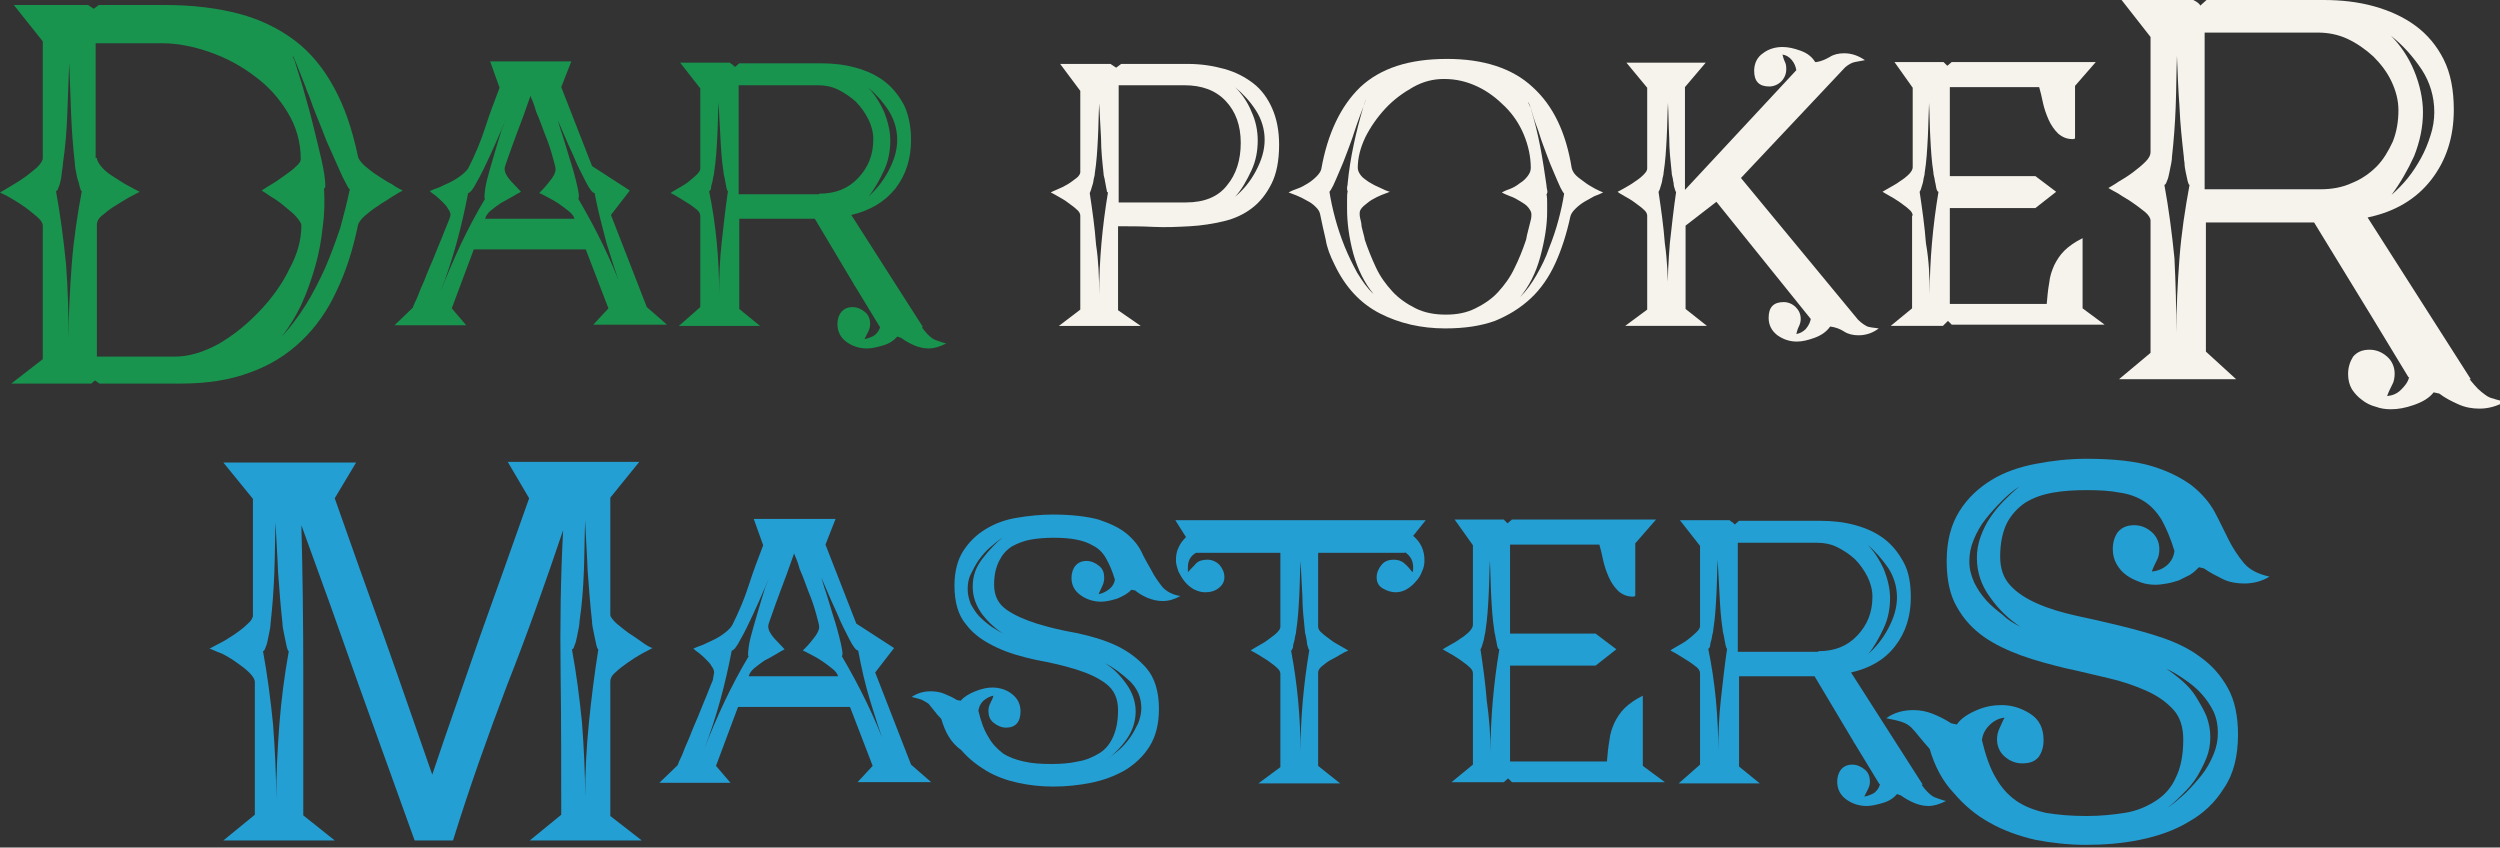 <svg width="587" height="199" viewBox="0 0 587 199" fill="none" xmlns="http://www.w3.org/2000/svg">
  <rect x="0" y="0" width="587" height="199" fill="#333333" stroke="none"/>
  <g id="masters" transform="translate(49.196, 107.721)" fill="#249FD4">
      <path d="M-2.84217094e-14,44.586 C0.591,44.292 1.33,43.85 2.511,43.261 C3.693,42.673 4.727,41.937 5.909,41.201 C6.943,40.465 7.978,39.73 8.864,38.847 C9.75,38.111 10.194,37.375 10.194,36.787 L10.194,9.415 L3.25,0.88 L34.421,0.88 L29.399,9.268 C33.24,20.158 37.081,31.047 40.922,41.643 C44.763,52.385 48.456,63.275 52.297,74.165 C55.99,63.128 59.831,52.385 63.524,41.643 C67.365,30.9 71.206,20.158 75.047,9.268 L70.025,0.733 L100.9,0.733 L94.105,9.121 L94.105,36.639 C94.105,37.081 94.548,37.67 95.434,38.552 C96.321,39.288 97.355,40.171 98.389,40.907 C99.571,41.643 100.605,42.379 101.639,43.114 C102.673,43.85 103.412,44.292 104.003,44.439 C103.412,44.733 102.673,45.174 101.491,45.763 C100.457,46.352 99.275,47.088 98.241,47.823 C97.207,48.559 96.173,49.295 95.287,50.178 C94.4,50.914 94.105,51.649 94.105,52.238 L94.105,83.877 L101.491,89.616 L75.195,89.616 L82.582,83.583 C82.582,72.399 82.582,61.215 82.434,50.178 C82.286,39.141 82.434,27.957 83.025,16.773 C78.889,28.987 74.604,41.201 69.877,53.121 C65.297,65.188 61.013,77.255 57.172,89.616 L48.16,89.616 C43.728,77.255 39.297,65.041 34.864,52.68 C30.58,40.465 26.148,28.104 21.569,15.596 C21.864,27.074 22.012,38.405 22.012,49.736 C22.012,61.068 22.012,72.251 22.012,83.73 L29.399,89.616 L3.25,89.616 L10.637,83.583 L10.637,52.385 C10.637,51.797 10.193,51.061 9.307,50.178 C8.421,49.295 7.386,48.559 6.352,47.823 C5.318,47.088 4.136,46.352 2.955,45.763 C1.33,45.174 0.591,44.733 -2.84217094e-14,44.586 Z M18.614,45.175 C18.466,45.175 18.319,44.88 18.171,44.292 C18.023,43.703 17.875,42.967 17.728,42.231 C17.58,41.496 17.432,40.76 17.285,40.024 C17.137,39.288 17.137,38.847 17.137,38.7 C16.694,34.726 16.398,30.753 16.103,26.78 C15.955,22.807 15.659,18.833 15.512,14.86 C15.364,18.833 15.364,22.807 15.216,26.78 C15.069,30.753 14.773,34.726 14.33,38.7 C14.33,38.847 14.33,39.288 14.182,40.024 C14.034,40.76 13.887,41.496 13.739,42.231 C13.591,42.967 13.444,43.703 13.148,44.292 C13,44.88 12.705,45.175 12.557,45.175 C13.591,50.767 14.33,56.506 14.921,62.392 C15.364,68.278 15.659,74.017 15.659,79.904 C15.659,74.165 15.955,68.278 16.398,62.392 C16.841,56.653 17.58,50.914 18.614,45.175 Z M85.093,44.733 C86.127,50.325 86.866,56.064 87.457,61.95 C87.9,67.837 88.196,73.576 88.196,79.462 C88.196,73.723 88.491,67.837 89.082,61.95 C89.673,56.064 90.412,50.325 91.298,44.733 C91.15,44.733 91.003,44.439 90.855,43.85 C90.707,43.261 90.559,42.526 90.412,41.79 C90.264,41.054 90.116,40.318 89.968,39.582 C89.821,38.847 89.821,38.405 89.821,38.258 C89.377,34.285 89.082,30.312 88.787,26.338 C88.639,22.365 88.343,18.392 88.196,14.419 C88.048,18.392 88.048,22.365 87.9,26.338 C87.752,30.312 87.457,34.285 86.866,38.258 C86.866,38.405 86.866,38.847 86.718,39.582 C86.571,40.318 86.423,41.054 86.275,41.79 C86.127,42.526 85.98,43.261 85.684,43.85 C85.536,44.439 85.389,44.733 85.093,44.733 Z" id="Shape"></path>
      <path d="M118.478,50.178 C118.478,49.737 118.33,49.295 117.887,48.707 C117.591,48.118 117.148,47.677 116.557,47.088 C116.114,46.646 115.523,46.058 114.932,45.616 C114.341,45.175 113.898,44.881 113.602,44.586 C114.193,44.292 114.932,43.998 115.818,43.703 C116.705,43.262 117.739,42.82 118.625,42.379 C119.512,41.937 120.398,41.349 121.137,40.76 C121.875,40.172 122.466,39.583 122.762,38.994 C124.239,36.051 125.569,32.961 126.603,29.723 C127.637,26.486 128.819,23.396 130.001,20.305 L127.785,14.125 L146.99,14.125 L144.626,20.158 L151.865,38.7 L160.729,44.439 L156.297,50.178 L164.718,71.81 L169.445,75.931 L152.16,75.931 L155.706,72.105 L150.388,58.272 L124.091,58.272 L118.921,72.105 L122.319,76.078 L105.625,76.078 L109.909,71.957 C110.057,71.516 110.352,70.78 110.943,69.603 C111.386,68.426 111.977,66.954 112.716,65.335 C113.307,63.717 114.046,62.098 114.784,60.332 C115.523,58.566 116.114,56.947 116.705,55.623 C117.296,54.151 117.739,52.974 118.182,51.944 C118.33,50.914 118.478,50.325 118.478,50.178 Z M132.069,26.044 C131.773,26.78 131.33,28.105 130.444,30.165 C129.557,32.225 128.671,34.285 127.637,36.493 C126.603,38.7 125.716,40.613 124.682,42.379 C123.796,44.145 123.057,45.028 122.614,45.028 C121.137,52.827 119.068,60.626 116.114,68.279 C119.068,60.626 122.466,53.269 126.603,46.352 C126.455,46.352 126.455,46.205 126.455,46.058 C126.455,45.175 126.603,43.703 127.046,41.937 C127.489,40.171 128.08,38.258 128.671,36.198 C129.262,34.138 129.853,32.225 130.444,30.312 C131.182,28.546 131.626,27.074 132.069,26.044 Z M137.24,22.218 C137.092,22.807 136.649,23.837 136.058,25.603 C135.467,27.369 134.728,29.135 133.989,31.195 C133.251,33.108 132.66,34.874 132.069,36.493 C131.478,38.111 131.182,38.994 131.182,39.289 C131.182,40.172 131.626,41.054 132.66,42.232 C133.694,43.262 134.433,44.145 135.024,44.733 C134.433,45.028 133.694,45.469 132.955,45.911 C132.217,46.352 131.183,46.941 130.296,47.382 C129.41,47.971 128.671,48.559 127.932,49.148 C127.194,49.737 126.751,50.473 126.603,51.061 L147.581,51.061 C147.433,50.473 146.99,49.884 146.251,49.295 C145.512,48.707 144.774,48.118 143.887,47.529 C143.001,46.941 142.262,46.499 141.376,46.058 C140.49,45.616 139.751,45.175 139.308,45.028 C139.899,44.439 140.785,43.556 141.671,42.379 C142.558,41.349 143.149,40.319 143.149,39.436 C143.149,38.994 142.853,37.964 142.41,36.345 C141.967,34.727 141.376,32.961 140.637,31.195 C139.899,29.282 139.308,27.516 138.569,25.897 C138.126,24.131 137.535,22.954 137.24,22.218 Z M143.001,26.044 C143.296,26.633 143.74,28.105 144.331,30.165 C145.069,32.225 145.66,34.432 146.399,36.787 C147.137,38.994 147.728,41.202 148.172,43.115 C148.615,45.028 148.763,46.058 148.467,46.352 C150.535,49.884 152.456,53.416 154.229,57.095 C156.001,60.774 157.626,64.452 158.956,68.279 C157.479,64.452 156.297,60.626 155.115,56.8 C153.933,52.974 153.047,49.001 152.308,45.028 C151.865,45.028 151.126,44.145 150.24,42.379 C149.353,40.613 148.319,38.7 147.433,36.493 C146.399,34.285 145.512,32.225 144.626,30.165 C143.74,28.105 143.149,26.78 143.001,26.044 Z" id="Shape"></path>
      <path d="M171.81,61.07 C171.071,60.334 170.48,59.598 170.037,59.01 C169.594,58.421 169.15,57.98 168.855,57.538 C168.412,57.244 167.969,56.95 167.378,56.655 C166.787,56.361 165.9,56.214 164.866,55.919 C166.196,55.037 167.673,54.595 169.298,54.595 C170.332,54.595 171.514,54.742 172.548,55.184 C173.582,55.625 174.616,56.067 175.503,56.655 L176.389,56.802 C177.128,55.919 178.31,55.184 179.787,54.595 C181.264,54.006 182.594,53.712 183.776,53.712 C185.401,53.712 187.026,54.154 188.356,55.184 C189.685,56.214 190.424,57.538 190.424,59.304 C190.424,61.806 189.242,63.13 187.026,63.13 C185.992,63.13 184.958,62.689 184.071,61.953 C183.185,61.217 182.889,60.334 182.889,59.157 C182.889,58.568 183.037,57.98 183.333,57.391 C183.628,56.802 183.924,56.214 184.071,55.625 C183.185,55.772 182.446,56.214 181.708,56.802 C180.969,57.538 180.673,58.274 180.526,59.157 C181.117,61.659 181.855,63.719 182.889,65.338 C183.776,66.956 184.958,68.134 186.287,69.164 C187.617,70.047 189.242,70.635 191.162,71.077 C193.083,71.518 195.151,71.665 197.663,71.665 C199.879,71.665 201.947,71.518 203.867,71.077 C205.788,70.782 207.413,70.047 208.89,69.164 C210.368,68.281 211.402,66.956 212.14,65.338 C212.879,63.719 213.322,61.659 213.322,59.01 C213.322,56.361 212.436,54.301 210.515,52.829 C208.595,51.358 206.231,50.327 203.424,49.445 C200.617,48.562 197.367,47.826 194.117,47.237 C190.719,46.501 187.617,45.618 184.81,44.294 C182.003,42.97 179.492,41.351 177.719,38.996 C175.798,36.789 174.912,33.699 174.912,29.725 C174.912,26.488 175.651,23.692 176.98,21.632 C178.31,19.572 180.083,17.806 182.299,16.481 C184.515,15.157 186.878,14.274 189.685,13.832 C192.344,13.391 195.151,13.097 197.958,13.097 C202.39,13.097 206.083,13.538 208.742,14.274 C211.402,15.157 213.618,16.187 215.243,17.511 C216.868,18.836 218.049,20.307 218.788,21.779 C219.527,23.398 220.413,24.869 221.152,26.194 C221.891,27.665 222.777,28.842 223.663,30.02 C224.55,31.05 226.027,31.933 227.948,32.227 C226.618,32.963 225.288,33.404 223.811,33.404 C222.481,33.404 221.447,33.11 220.265,32.669 C219.231,32.227 218.197,31.638 217.311,30.903 L216.424,30.755 C215.686,31.638 214.504,32.227 213.174,32.816 C211.697,33.257 210.515,33.552 209.333,33.552 C207.708,33.552 206.083,33.11 204.606,32.08 C203.129,31.05 202.39,29.725 202.39,27.96 C202.39,26.929 202.685,25.899 203.276,25.164 C203.867,24.428 204.754,23.986 205.936,23.986 C206.97,23.986 208.004,24.428 208.89,25.164 C209.777,25.899 210.072,26.782 210.072,27.96 C210.072,28.548 209.924,29.284 209.629,29.873 C209.333,30.461 209.038,31.197 208.742,31.786 C209.629,31.638 210.515,31.197 211.254,30.608 C211.993,30.02 212.436,29.284 212.584,28.401 C211.993,26.341 211.254,24.722 210.515,23.398 C209.777,22.073 208.742,21.043 207.561,20.454 C206.379,19.719 205.049,19.277 203.572,18.983 C202.095,18.689 200.322,18.541 198.254,18.541 C196.333,18.541 194.412,18.689 192.787,18.983 C191.162,19.277 189.685,19.866 188.356,20.602 C187.026,21.485 186.14,22.515 185.401,23.986 C184.662,25.458 184.219,27.224 184.219,29.578 C184.219,32.227 185.253,34.14 187.174,35.465 C189.094,36.789 191.458,37.819 194.265,38.702 C197.072,39.585 200.174,40.321 203.572,40.909 C206.97,41.645 210.072,42.528 212.879,43.853 C215.686,45.177 218.05,46.943 219.97,49.15 C221.891,51.358 222.925,54.595 222.925,58.715 C222.925,62.247 222.186,65.19 220.709,67.545 C219.231,69.899 217.311,71.665 214.947,73.137 C212.583,74.461 209.924,75.491 206.97,76.08 C204.015,76.669 201.06,76.963 198.106,76.963 C195.299,76.963 192.492,76.669 189.833,76.08 C187.174,75.491 184.662,74.608 182.446,73.284 C180.23,71.96 178.162,70.341 176.537,68.428 C173.878,66.515 172.696,64.013 171.81,61.07 Z M186.583,41.204 C184.662,40.026 182.889,38.408 181.412,36.495 C179.935,34.434 179.196,32.374 179.196,30.02 C179.196,27.518 179.935,25.458 181.412,23.545 C182.889,21.632 184.514,19.866 186.287,18.394 C185.253,19.13 184.367,19.866 183.333,20.749 C182.298,21.632 181.412,22.662 180.673,23.692 C179.935,24.722 179.344,25.899 178.753,27.077 C178.162,28.254 178.014,29.431 178.014,30.608 C178.014,31.933 178.31,32.963 178.753,34.14 C179.344,35.17 179.935,36.2 180.821,37.083 C181.708,37.966 182.594,38.702 183.628,39.438 C184.514,40.026 185.549,40.615 186.583,41.204 Z M210.22,47.973 C212.14,49.15 213.765,50.769 215.243,52.829 C216.72,54.889 217.459,57.097 217.459,59.304 C217.459,61.659 216.72,63.866 215.39,65.779 C214.061,67.692 212.288,69.458 210.515,70.782 C211.402,70.047 212.436,69.311 213.47,68.428 C214.504,67.545 215.39,66.515 216.129,65.485 C216.868,64.455 217.459,63.277 218.049,62.1 C218.493,60.923 218.788,59.746 218.788,58.568 C218.788,56.067 217.902,54.006 216.129,52.241 C214.208,50.475 212.288,49.003 210.22,47.973 Z" id="Shape"></path>
      <path d="M226.767,14.421 L285.564,14.421 L282.609,18.1 C284.382,19.571 285.268,21.484 285.268,23.839 C285.268,24.722 285.12,25.605 284.677,26.488 C284.382,27.371 283.791,28.254 283.2,28.842 C282.609,29.578 281.87,30.167 281.132,30.608 C280.393,31.05 279.507,31.344 278.473,31.344 C277.586,31.344 276.552,31.05 275.518,30.461 C274.484,29.872 274.041,28.989 274.041,27.812 C274.041,26.782 274.484,25.752 275.222,24.869 C275.961,23.986 276.995,23.692 278.029,23.692 C279.063,23.692 279.95,23.986 280.541,24.575 C281.279,25.163 281.87,25.899 282.461,26.635 C282.609,26.34 282.609,26.046 282.609,25.458 C282.609,23.986 282.018,22.809 280.689,21.926 L280.689,22.073 L260.302,22.073 L260.302,39.438 C260.302,39.879 260.597,40.468 261.188,40.909 C261.779,41.498 262.518,41.939 263.256,42.528 C263.995,43.116 264.881,43.558 265.62,43.999 C266.359,44.441 266.95,44.735 267.393,45.029 C266.95,45.177 266.359,45.471 265.62,45.912 C264.881,46.354 264.143,46.795 263.256,47.237 C262.37,47.678 261.779,48.267 261.188,48.708 C260.597,49.15 260.302,49.739 260.302,50.18 L260.302,72.107 L265.472,76.227 L246.267,76.227 L251.438,72.401 L251.438,50.474 C251.438,50.033 251.142,49.444 250.551,49.003 C249.96,48.414 249.222,47.973 248.483,47.384 C247.744,46.943 246.858,46.354 246.119,45.912 C245.381,45.471 244.79,45.177 244.494,45.029 C244.79,44.735 245.381,44.441 246.119,43.999 C246.858,43.558 247.744,43.116 248.483,42.528 C249.222,41.939 249.96,41.498 250.551,40.909 C251.142,40.32 251.438,39.879 251.438,39.438 L251.438,22.073 L231.642,22.073 C230.312,22.809 229.721,23.986 229.721,25.458 C229.721,25.605 229.721,25.752 229.721,26.046 C229.721,26.341 229.721,26.488 229.721,26.635 C230.312,25.899 231.051,25.31 231.642,24.575 C232.233,23.986 233.119,23.692 234.301,23.692 C235.335,23.692 236.369,24.133 237.108,24.869 C237.846,25.752 238.29,26.635 238.29,27.812 C238.29,28.842 237.846,29.725 236.812,30.461 C235.778,31.197 234.744,31.344 233.71,31.344 C232.824,31.344 231.937,31.05 231.051,30.608 C230.312,30.167 229.573,29.578 228.983,28.842 C228.392,28.106 227.948,27.371 227.505,26.488 C227.21,25.605 226.914,24.722 226.914,23.839 C226.914,22.809 227.062,21.779 227.505,20.896 C227.948,19.866 228.539,19.13 229.278,18.394 L226.767,14.421 Z M256.165,68.869 C256.165,60.775 256.904,52.829 258.233,44.882 C258.086,44.882 258.086,44.735 257.938,44.294 C257.79,43.852 257.642,43.411 257.642,42.822 C257.495,42.234 257.495,41.792 257.347,41.351 C257.199,40.909 257.199,40.615 257.199,40.468 C256.904,37.672 256.608,35.023 256.608,32.227 C256.461,29.431 256.313,26.782 256.165,23.986 C256.017,26.782 256.017,29.431 255.87,32.227 C255.722,35.023 255.574,37.672 255.131,40.468 C255.131,40.615 255.131,40.909 254.983,41.351 C254.835,41.792 254.836,42.381 254.688,42.822 C254.54,43.264 254.392,43.852 254.392,44.294 C254.245,44.735 254.097,45.029 253.949,45.029 C255.426,52.829 256.165,60.775 256.165,68.869 Z" id="Shape"></path>
      <path d="M296.645,50.326 C296.645,49.885 296.349,49.296 295.758,48.855 C295.167,48.266 294.429,47.825 293.69,47.236 C292.951,46.794 292.213,46.206 291.326,45.764 C290.588,45.323 289.997,45.029 289.554,44.734 C289.997,44.44 290.588,44.146 291.326,43.704 C292.065,43.263 292.951,42.821 293.69,42.233 C294.429,41.791 295.167,41.202 295.758,40.614 C296.349,40.025 296.645,39.437 296.645,38.995 L296.645,20.306 L292.361,14.273 L303.884,14.273 L304.77,15.156 L305.804,14.273 L339.635,14.273 L334.759,19.865 L334.759,32.226 L334.316,32.373 C332.839,32.373 331.805,31.932 330.771,31.049 C329.884,30.166 329.146,29.136 328.555,27.811 C327.964,26.487 327.521,25.162 327.225,23.838 C326.93,22.366 326.634,21.189 326.339,20.159 L305.361,20.159 L305.361,41.055 L325.452,41.055 L330.328,44.734 L325.452,48.56 L305.361,48.56 L305.361,71.075 L328.112,71.075 C328.259,69.31 328.407,67.691 328.702,66.072 C328.85,64.6 329.293,63.276 329.884,61.952 C330.475,60.774 331.214,59.597 332.248,58.567 C333.282,57.537 334.759,56.507 336.532,55.624 L336.532,72.106 L341.703,75.932 L305.804,75.932 L304.918,75.049 L303.884,75.932 L291.622,75.932 L296.645,71.811 L296.645,50.326 Z M300.781,68.868 C300.781,60.774 301.52,52.681 302.85,44.734 C302.702,44.734 302.554,44.587 302.406,44.146 C302.259,43.704 302.259,43.263 302.111,42.674 C301.963,42.233 301.963,41.644 301.815,41.202 C301.668,40.761 301.668,40.467 301.668,40.319 C301.224,37.523 301.077,34.875 300.929,32.079 C300.781,29.283 300.781,26.634 300.634,23.838 C300.486,26.634 300.486,29.283 300.338,32.079 C300.19,34.875 300.043,37.523 299.599,40.319 C299.599,40.467 299.599,40.761 299.452,41.202 C299.304,41.644 299.304,42.233 299.156,42.674 C299.008,43.116 298.861,43.704 298.713,44.146 C298.565,44.587 298.418,44.734 298.418,44.734 C299.008,48.707 299.599,52.828 299.895,56.801 C300.486,60.922 300.781,64.895 300.781,68.868 Z" id="Shape"></path>
      <path d="M364.008,76.227 L344.951,76.227 L349.974,71.812 L349.974,50.327 C349.974,49.886 349.678,49.297 349.087,48.856 C348.496,48.414 347.758,47.826 347.019,47.384 C346.28,46.943 345.394,46.354 344.655,45.913 C343.917,45.471 343.326,45.177 343.03,45.03 C343.326,44.735 343.917,44.441 344.655,43.999 C345.394,43.558 346.28,43.116 347.019,42.528 C347.758,41.939 348.496,41.351 349.087,40.762 C349.678,40.173 349.974,39.732 349.974,39.29 L349.974,20.454 L345.246,14.421 L356.917,14.421 C357.065,14.568 357.212,14.715 357.508,14.862 C357.656,15.009 357.951,15.157 358.099,15.451 L359.133,14.568 L378.19,14.568 C381.145,14.568 383.804,14.862 386.463,15.598 C389.122,16.334 391.338,17.364 393.259,18.835 C395.179,20.307 396.657,22.22 397.839,24.427 C399.02,26.635 399.464,29.431 399.464,32.521 C399.464,36.936 398.282,40.762 395.77,43.999 C393.259,47.237 389.861,49.15 385.429,50.18 L402.27,76.521 L401.975,76.521 C402.418,77.11 402.861,77.699 403.305,78.14 C403.748,78.581 404.043,78.876 404.486,79.17 C404.93,79.464 405.373,79.612 405.816,79.759 C406.259,79.906 406.998,80.2 407.737,80.347 C406.259,81.083 404.93,81.525 403.6,81.525 C402.418,81.525 401.236,81.23 400.202,80.789 C399.168,80.347 398.134,79.759 397.1,79.023 L396.214,78.729 C395.475,79.612 394.441,80.347 392.963,80.789 C391.486,81.23 390.157,81.525 389.122,81.525 C387.497,81.525 385.872,81.083 384.395,80.053 C382.918,79.023 382.179,77.551 382.179,75.785 C382.179,74.755 382.474,73.725 383.065,72.989 C383.656,72.254 384.543,71.812 385.725,71.812 C386.759,71.812 387.793,72.254 388.679,72.989 C389.566,73.725 389.861,74.755 389.861,75.785 C389.861,76.374 389.713,76.963 389.418,77.551 C389.122,78.14 388.827,78.729 388.531,79.317 C389.418,79.17 390.157,78.876 390.895,78.434 C391.634,77.846 392.077,77.11 392.225,76.374 L392.077,76.374 L386.168,66.662 L386.02,66.515 L386.02,66.662 L386.168,66.662 L376.861,51.063 L359.133,51.063 L359.133,72.254 L364.008,76.227 Z M354.258,68.722 C354.258,64.749 354.406,60.628 354.849,56.655 C355.292,52.682 355.735,48.561 356.326,44.588 C356.178,44.588 356.178,44.441 356.031,43.999 C355.883,43.558 355.883,43.116 355.735,42.528 C355.587,41.939 355.587,41.498 355.44,41.056 C355.292,40.615 355.292,40.32 355.292,40.173 C354.849,37.377 354.701,34.729 354.553,31.933 C354.406,29.137 354.258,26.488 354.11,23.692 C353.962,26.488 353.962,29.137 353.815,31.933 C353.667,34.729 353.519,37.377 353.076,40.173 C353.076,40.32 353.076,40.615 352.928,41.056 C352.781,41.498 352.781,42.086 352.633,42.528 C352.485,42.969 352.337,43.558 352.337,43.999 C352.19,44.441 352.042,44.588 351.894,44.588 C353.519,52.387 354.258,60.481 354.258,68.722 Z M377.747,45.177 C381.588,45.177 384.543,43.999 386.906,41.498 C389.27,38.996 390.452,36.053 390.452,32.374 C390.452,30.755 390.009,29.136 389.27,27.665 C388.531,26.193 387.497,24.722 386.316,23.545 C384.986,22.367 383.656,21.484 382.179,20.748 C380.702,20.013 379.077,19.718 377.452,19.718 L358.838,19.718 L358.838,45.324 L377.747,45.324 L377.747,45.177 Z M389.27,20.16 C390.895,21.779 392.077,23.692 393.111,25.899 C393.998,28.106 394.588,30.461 394.588,32.668 C394.588,35.17 394.145,37.524 393.111,39.732 C392.077,41.939 390.895,44.147 389.418,45.913 C391.191,44.294 392.816,42.381 394.145,39.879 C395.475,37.377 396.214,35.023 396.214,32.521 C396.214,30.019 395.475,27.665 394.145,25.605 C392.668,23.544 391.191,21.779 389.27,20.16 Z" id="Shape"></path>
      <path d="M403.898,68.134 C402.863,66.956 401.977,65.926 401.386,65.191 C400.795,64.455 400.204,63.719 399.613,63.13 C399.022,62.542 398.284,62.1 397.397,61.806 C396.511,61.512 395.329,61.217 393.704,60.923 C395.477,59.599 397.693,59.01 400.057,59.01 C401.682,59.01 403.159,59.304 404.636,59.893 C406.114,60.482 407.591,61.217 408.92,62.1 L410.25,62.395 C411.284,60.923 412.909,59.893 414.977,59.01 C417.046,58.127 418.966,57.833 420.739,57.833 C423.25,57.833 425.466,58.568 427.535,59.893 C429.603,61.217 430.637,63.277 430.637,66.073 C430.637,67.692 430.194,69.017 429.455,70.047 C428.569,71.077 427.387,71.518 425.614,71.518 C423.989,71.518 422.659,70.93 421.478,69.9 C420.296,68.869 419.705,67.398 419.705,65.926 C419.705,65.043 419.853,64.16 420.296,63.278 C420.739,62.395 421.034,61.512 421.478,60.776 C420.148,60.923 418.966,61.512 417.932,62.542 C416.898,63.572 416.307,64.749 416.159,66.073 C417.046,69.752 418.08,72.696 419.409,74.903 C420.739,77.257 422.364,79.023 424.284,80.348 C426.205,81.672 428.569,82.555 431.228,83.144 C433.887,83.585 436.989,83.88 440.683,83.88 C443.933,83.88 446.887,83.585 449.694,83.144 C452.501,82.702 454.865,81.672 456.933,80.348 C459.001,79.023 460.626,77.257 461.661,74.903 C462.842,72.548 463.433,69.605 463.433,65.926 C463.433,62.983 462.695,60.629 461.07,58.863 C459.445,57.097 457.376,55.625 454.717,54.448 C452.058,53.271 449.103,52.241 445.853,51.505 C442.603,50.769 439.205,49.886 435.66,49.15 C432.114,48.267 428.716,47.384 425.466,46.207 C422.216,45.03 419.114,43.558 416.602,41.792 C413.943,39.879 411.875,37.672 410.25,34.729 C408.625,31.933 407.886,28.401 407.886,23.986 C407.886,19.277 408.92,15.451 410.841,12.361 C412.761,9.271 415.273,6.916 418.375,5.003 C421.478,3.09 425.023,1.913 428.864,1.177 C432.705,0.441 436.694,0 440.683,0 C447.183,0 452.353,0.588 456.194,1.766 C460.035,2.943 463.138,4.562 465.501,6.327 C467.865,8.241 469.638,10.301 470.82,12.508 C472.002,14.715 473.036,16.923 474.07,18.983 C475.104,21.043 476.286,22.809 477.615,24.428 C478.945,26.047 481.013,27.077 483.673,27.665 C482.047,28.695 479.979,29.284 477.763,29.284 C475.99,29.284 474.218,28.99 472.74,28.254 C471.263,27.518 469.786,26.782 468.308,25.752 L467.127,25.458 C466.536,26.047 465.945,26.635 465.058,27.224 C464.172,27.665 463.286,28.107 462.399,28.548 C461.513,28.843 460.479,29.137 459.592,29.284 C458.706,29.431 457.819,29.578 456.933,29.578 C455.751,29.578 454.569,29.431 453.388,28.99 C452.206,28.548 451.172,28.107 450.137,27.371 C449.103,26.635 448.365,25.752 447.774,24.722 C447.183,23.692 446.887,22.515 446.887,21.19 C446.887,19.572 447.331,18.247 448.069,17.217 C448.956,16.187 450.137,15.598 451.91,15.598 C453.535,15.598 454.865,16.187 456.047,17.217 C457.229,18.247 457.82,19.719 457.82,21.19 C457.82,22.073 457.672,23.103 457.229,23.839 C456.785,24.722 456.342,25.605 456.047,26.488 C457.376,26.341 458.558,25.899 459.592,25.017 C460.626,24.134 461.217,22.956 461.365,21.632 C460.479,18.689 459.445,16.334 458.41,14.421 C457.229,12.508 455.899,11.037 454.274,10.006 C452.649,8.976 450.728,8.24 448.512,7.946 C446.296,7.505 443.785,7.358 440.83,7.358 C438.024,7.358 435.364,7.505 432.853,7.946 C430.341,8.388 428.273,9.123 426.353,10.301 C424.58,11.478 423.103,13.097 422.069,15.01 C421.034,17.07 420.443,19.719 420.443,22.956 C420.443,25.752 421.182,27.96 422.807,29.726 C424.432,31.491 426.5,32.816 429.16,33.993 C431.819,35.17 434.773,36.053 438.023,36.789 C441.421,37.525 444.819,38.261 448.365,39.144 C451.91,40.027 455.308,40.91 458.706,42.087 C462.104,43.264 465.058,44.736 467.57,46.649 C470.229,48.562 472.297,50.916 473.922,53.859 C475.547,56.803 476.286,60.482 476.286,64.749 C476.286,69.752 475.252,74.02 473.036,77.257 C470.968,80.642 468.161,83.291 464.763,85.204 C461.365,87.264 457.524,88.589 453.24,89.472 C448.956,90.354 444.671,90.649 440.535,90.649 C436.546,90.649 432.557,90.207 428.716,89.472 C424.875,88.589 421.182,87.264 418.08,85.498 C414.83,83.732 412.023,81.378 409.511,78.435 C407,75.786 405.079,72.254 403.898,68.134 Z M425.171,39.438 C422.512,37.672 420.148,35.465 418.08,32.522 C416.012,29.726 414.977,26.635 414.977,23.251 C414.977,21.485 415.273,19.866 415.864,18.247 C416.455,16.628 417.193,15.157 418.08,13.832 C418.966,12.508 420.148,11.037 421.33,9.859 C422.512,8.682 423.694,7.505 425.023,6.475 C423.546,7.358 422.216,8.535 420.887,9.859 C419.557,11.184 418.227,12.655 417.046,14.127 C415.864,15.598 414.977,17.217 414.239,18.983 C413.5,20.749 413.205,22.368 413.205,24.134 C413.205,25.899 413.648,27.518 414.386,29.137 C415.125,30.608 416.012,31.933 417.193,33.257 C418.375,34.582 419.705,35.612 421.034,36.642 C422.216,37.819 423.694,38.702 425.171,39.438 Z M459.445,49.298 C460.774,50.18 462.104,51.211 463.286,52.241 C464.615,53.418 465.649,54.595 466.536,56.067 C467.422,57.538 468.308,59.01 468.899,60.481 C469.49,62.1 469.786,63.719 469.786,65.338 C469.786,67.104 469.49,68.722 468.899,70.194 C468.308,71.666 467.57,73.137 466.683,74.609 C465.797,76.08 464.615,77.405 463.433,78.582 C462.251,79.759 461.07,80.936 459.74,81.967 C461.07,81.084 462.399,79.906 463.876,78.582 C465.206,77.257 466.536,75.786 467.717,74.314 C468.899,72.843 469.786,71.224 470.524,69.458 C471.263,67.692 471.559,66.074 471.559,64.308 C471.559,62.542 471.263,60.923 470.524,59.304 C469.786,57.833 468.899,56.508 467.717,55.184 C466.536,53.859 465.206,52.829 463.729,51.799 C462.251,50.769 460.774,49.886 459.445,49.298 Z" id="Shape"></path>
  </g>
  <g id="poker" transform="translate(246.71, 0)" fill="#F6F3ED">
      <path d="M21.125,76.522 L1.92,76.522 L6.943,72.696 L6.943,50.622 C6.943,50.181 6.648,49.592 6.057,49.151 C5.466,48.562 4.727,48.121 3.988,47.532 C3.25,46.943 2.363,46.502 1.625,46.06 C0.886,45.619 0.295,45.325 2.84217094e-14,45.178 C0.295,45.03 0.886,44.736 1.625,44.442 C2.363,44.147 3.25,43.706 3.988,43.264 C4.727,42.823 5.466,42.234 6.057,41.793 C6.648,41.351 6.943,40.763 6.943,40.468 L6.943,21.338 L2.216,15.01 L14.034,15.01 L15.364,15.893 L16.546,15.01 L32.205,15.01 C35.307,15.01 38.114,15.452 40.773,16.187 C43.433,16.923 45.649,18.1 47.569,19.572 C49.49,21.044 50.967,23.104 52.001,25.458 C53.035,27.813 53.626,30.609 53.626,33.993 C53.626,37.672 53.035,40.763 51.853,43.117 C50.671,45.472 49.194,47.385 47.274,48.856 C45.353,50.328 43.137,51.358 40.626,51.947 C38.114,52.535 35.455,52.977 32.648,53.124 C29.841,53.271 27.034,53.418 24.08,53.271 C21.273,53.124 18.466,53.124 15.807,53.124 L15.807,72.843 L21.125,76.522 Z M11.375,69.164 C11.375,61.071 12.114,53.124 13.443,45.178 C13.295,45.178 13.148,45.03 13.148,44.589 C13,44.147 13,43.706 12.852,43.117 C12.705,42.529 12.705,42.087 12.557,41.646 C12.409,41.204 12.409,40.91 12.409,40.763 C12.114,37.967 11.818,35.318 11.818,32.522 C11.67,29.726 11.523,27.077 11.375,24.281 C11.227,27.077 11.227,29.726 11.079,32.522 C10.932,35.318 10.784,37.967 10.341,40.763 C10.341,40.91 10.341,41.204 10.193,41.646 C10.045,42.087 10.045,42.676 9.898,43.117 C9.75,43.559 9.602,44.147 9.454,44.589 C9.307,45.03 9.159,45.325 9.159,45.325 C9.75,49.298 10.341,53.271 10.636,57.392 C11.227,61.218 11.375,65.191 11.375,69.164 Z M44.615,33.552 C44.615,29.432 43.433,26.194 41.069,23.692 C38.705,21.191 35.455,20.014 31.319,20.014 L15.955,20.014 L15.955,47.532 L31.762,47.532 C36.046,47.532 39.296,46.208 41.364,43.559 C43.58,40.91 44.615,37.525 44.615,33.552 Z M43.285,20.455 C44.91,22.074 46.24,23.987 47.126,26.194 C48.16,28.401 48.603,30.756 48.603,32.963 C48.603,35.465 48.16,37.82 47.126,40.027 C46.092,42.234 44.91,44.442 43.285,46.208 C45.205,44.589 46.83,42.676 48.16,40.174 C49.49,37.672 50.228,35.318 50.228,32.816 C50.228,30.314 49.49,27.96 48.16,25.9 C46.83,23.84 45.205,22.074 43.285,20.455 Z" id="Shape"></path>
      <path d="M93.071,13.833 C101.639,13.833 108.435,16.041 113.162,20.455 C118.037,24.87 120.992,31.198 122.322,39.439 C122.469,40.027 122.765,40.616 123.356,41.205 C123.947,41.793 124.685,42.235 125.424,42.823 C126.163,43.412 127.049,43.853 127.788,44.295 C128.674,44.736 129.265,45.031 129.708,45.178 C129.117,45.472 128.526,45.766 127.64,46.061 C126.901,46.502 126.015,46.944 125.276,47.385 C124.538,47.827 123.799,48.415 123.208,49.004 C122.617,49.593 122.174,50.181 122.026,50.77 C121.14,54.89 119.958,58.569 118.481,61.807 C117.003,65.044 115.083,67.84 112.719,70.047 C110.355,72.255 107.548,74.021 104.298,75.345 C101.048,76.522 97.207,77.111 92.628,77.111 C87.014,77.111 81.843,75.934 77.263,73.579 C72.684,71.225 69.138,67.399 66.627,62.101 C65.593,60.041 64.854,58.128 64.559,56.215 C64.115,54.302 63.672,52.389 63.229,50.181 C63.081,49.593 62.786,49.151 62.195,48.562 C61.604,47.974 61.013,47.532 60.127,47.091 C59.388,46.649 58.502,46.208 57.763,45.914 C57.024,45.619 56.286,45.325 55.842,45.178 C56.433,44.883 57.024,44.589 57.911,44.295 C58.797,44.001 59.536,43.559 60.274,43.118 C61.013,42.676 61.752,42.087 62.343,41.499 C62.934,40.91 63.377,40.322 63.524,39.733 C65.002,31.345 68.104,24.87 72.684,20.455 C77.411,16.041 84.059,13.833 93.071,13.833 Z M73.422,25.017 C73.275,25.459 72.979,26.194 72.536,27.372 C72.093,28.549 71.65,29.873 71.207,31.198 C70.763,32.669 70.172,34.141 69.581,35.76 C68.99,37.378 68.4,38.85 67.809,40.174 C67.218,41.499 66.775,42.676 66.331,43.559 C65.888,44.442 65.593,44.883 65.445,45.031 C65.74,46.944 66.184,49.004 66.775,51.211 C67.366,53.419 68.104,55.626 68.991,57.833 C69.877,60.041 70.911,62.101 71.945,64.014 C73.127,65.927 74.309,67.693 75.786,69.017 C73.718,66.516 72.093,63.278 71.059,59.599 C70.025,55.773 69.581,52.241 69.581,49.004 C69.581,48.415 69.581,47.679 69.581,46.944 C69.581,46.208 69.581,45.472 69.729,44.883 C69.581,44.736 69.581,44.442 69.581,44.001 C69.729,43.412 69.729,43.118 69.729,42.97 C70.32,36.937 71.65,31.051 73.422,25.017 Z M79.627,45.031 C79.184,45.178 78.593,45.472 77.707,45.766 C76.968,46.061 76.082,46.502 75.343,46.944 C74.604,47.385 74.013,47.974 73.422,48.415 C72.832,49.004 72.536,49.445 72.536,50.034 C72.536,50.328 72.536,50.77 72.684,51.358 C72.832,51.947 72.979,52.536 72.979,53.124 C73.127,53.713 73.275,54.302 73.422,54.89 C73.57,55.479 73.718,55.92 73.718,56.215 C74.457,58.422 75.343,60.629 76.377,62.837 C77.411,65.044 78.741,66.81 80.218,68.429 C81.695,70.047 83.616,71.372 85.684,72.402 C87.752,73.432 90.116,73.874 92.775,73.874 C95.434,73.874 97.65,73.432 99.719,72.402 C101.787,71.372 103.56,70.195 105.037,68.576 C106.514,66.957 107.844,65.191 108.878,62.984 C109.912,60.924 110.799,58.716 111.537,56.509 C111.685,56.215 111.685,55.773 111.833,55.184 C111.98,54.596 112.128,54.007 112.276,53.419 C112.424,52.83 112.571,52.241 112.719,51.653 C112.867,51.064 112.867,50.623 112.867,50.328 C112.867,49.74 112.571,49.298 112.128,48.709 C111.685,48.121 110.946,47.679 110.208,47.238 C109.469,46.797 108.73,46.355 107.844,46.061 C107.105,45.766 106.367,45.472 105.923,45.178 C106.514,44.883 107.105,44.589 107.992,44.295 C108.73,44.001 109.469,43.559 110.208,42.97 C110.946,42.529 111.537,41.94 111.98,41.352 C112.424,40.763 112.719,40.174 112.719,39.439 C112.719,36.79 112.128,34.141 111.094,31.639 C110.06,29.138 108.583,26.93 106.662,25.017 C104.742,23.104 102.673,21.485 100.162,20.308 C97.65,19.131 95.139,18.542 92.332,18.542 C89.821,18.542 87.457,19.131 85.093,20.455 C82.73,21.78 80.514,23.398 78.593,25.459 C76.673,27.519 75.048,29.873 73.866,32.228 C72.684,34.73 72.093,37.084 72.093,39.439 C72.093,40.027 72.388,40.616 72.832,41.205 C73.275,41.793 74.013,42.235 74.604,42.676 C75.343,43.118 76.082,43.559 76.82,43.853 C78.298,44.589 79.036,44.883 79.627,45.031 Z M73.422,25.017 L73.866,23.84 L74.013,23.546 L73.866,23.693 L73.866,23.84 L73.718,24.134 L73.422,25.017 Z M112.719,25.459 C113.605,28.402 114.344,31.345 114.935,34.435 C115.526,37.526 115.969,40.469 116.412,43.559 C116.412,43.706 116.412,44.001 116.56,44.589 C116.708,45.031 116.56,45.472 116.412,45.619 C116.56,46.355 116.56,46.944 116.56,47.679 C116.56,48.415 116.56,49.004 116.56,49.74 C116.56,52.977 115.969,56.509 114.935,60.335 C113.901,64.161 112.276,67.251 110.208,69.753 C111.685,68.282 112.867,66.663 114.049,64.603 C115.23,62.542 116.265,60.482 117.003,58.275 C117.89,56.067 118.628,53.86 119.219,51.653 C119.81,49.445 120.253,47.385 120.549,45.472 C120.401,45.325 120.106,44.883 119.662,44.001 C119.219,43.118 118.776,41.94 118.185,40.616 C117.594,39.291 117.003,37.82 116.412,36.201 C115.821,34.582 115.23,33.111 114.787,31.639 C114.344,30.168 113.753,28.843 113.458,27.813 C113.014,26.489 112.867,25.753 112.719,25.459 Z M112.719,25.459 L112.424,24.576 L112.276,24.281 L112.128,23.987 L112.128,24.134 L112.276,24.428 L112.719,25.459 Z" id="Shape"></path>
      <path d="M178.463,74.903 L156.303,47.384 L149.064,52.976 L149.064,72.548 L154.087,76.521 L134.882,76.521 L140.052,72.695 L140.052,50.622 C140.052,50.18 139.757,49.592 139.166,49.15 C138.575,48.562 137.836,48.12 137.098,47.531 C136.359,46.943 135.473,46.501 134.734,46.06 C133.995,45.618 133.404,45.324 133.109,45.03 C133.404,44.883 133.995,44.588 134.734,44.147 C135.473,43.705 136.359,43.264 137.098,42.675 C137.836,42.234 138.575,41.645 139.166,41.056 C139.757,40.468 140.052,40.026 140.052,39.585 L140.052,20.602 L135.177,14.715 L153.791,14.715 L148.916,20.454 L148.916,44.588 L175.065,16.481 C174.917,15.598 174.622,14.862 174.031,14.127 C173.44,13.391 172.701,12.949 171.815,12.802 C171.962,13.391 172.11,13.979 172.406,14.568 C172.701,15.157 172.701,15.745 172.701,16.334 C172.701,17.364 172.258,18.394 171.519,19.13 C170.781,19.866 169.746,20.307 168.712,20.307 C166.349,20.307 165.167,19.13 165.167,16.628 C165.167,14.862 165.905,13.391 167.235,12.508 C168.565,11.478 170.19,11.036 171.815,11.036 C173.144,11.036 174.474,11.331 176.099,11.919 C177.724,12.508 178.758,13.391 179.497,14.568 L179.792,14.568 C180.826,14.421 181.86,13.979 182.895,13.391 C183.781,12.802 184.963,12.508 186.292,12.508 C188.065,12.508 189.69,13.096 191.167,14.127 C190.281,14.274 189.542,14.421 188.804,14.568 C188.065,14.715 187.326,15.157 186.588,15.745 L162.064,41.792 L189.542,75.05 C190.429,75.933 191.167,76.374 191.758,76.668 C192.202,76.816 193.088,76.963 194.418,77.11 C193.088,78.14 191.463,78.729 189.69,78.729 C188.361,78.729 187.179,78.434 186.292,77.846 C185.406,77.257 184.224,76.816 183.042,76.668 L182.895,76.816 C182.156,77.846 180.974,78.729 179.349,79.317 C177.724,79.906 176.394,80.2 175.212,80.2 C173.587,80.2 172.11,79.759 170.633,78.729 C169.303,77.699 168.565,76.374 168.565,74.608 C168.565,72.107 169.746,70.929 172.11,70.929 C173.144,70.929 174.178,71.371 174.917,72.107 C175.656,72.842 176.099,73.725 176.099,74.903 C176.099,75.491 175.951,76.08 175.656,76.668 C175.36,77.257 175.213,77.846 175.065,78.434 C175.951,78.287 176.69,77.846 177.281,77.257 C178.019,76.374 178.315,75.638 178.463,74.903 Z M144.928,69.163 C144.78,65.19 145.075,61.07 145.371,57.097 C145.814,53.123 146.257,49.003 146.848,45.03 C146.7,45.03 146.7,44.883 146.553,44.441 C146.405,44 146.257,43.558 146.257,42.969 C146.109,42.528 146.109,41.939 145.962,41.498 C145.814,41.056 145.814,40.762 145.814,40.615 C145.519,37.819 145.223,35.17 145.223,32.374 C145.075,29.578 145.075,26.929 144.928,24.133 C144.78,26.929 144.78,29.578 144.632,32.374 C144.484,35.17 144.337,37.819 143.893,40.615 C143.893,40.762 143.893,41.056 143.746,41.498 C143.598,41.939 143.598,42.528 143.45,42.969 C143.302,43.411 143.155,44 143.007,44.441 C142.859,44.883 142.712,45.03 142.712,45.03 C143.302,49.003 143.893,53.123 144.189,57.097 C144.78,61.217 144.928,65.19 144.928,69.163 Z" id="Shape"></path>
      <path d="M202.393,50.621 C202.393,50.179 202.098,49.591 201.507,49.149 C200.916,48.561 200.177,48.119 199.439,47.531 C198.7,47.089 197.961,46.5 197.075,46.059 C196.336,45.617 195.746,45.323 195.302,45.029 C195.746,44.734 196.336,44.44 197.075,43.999 C197.814,43.557 198.7,43.116 199.439,42.527 C200.177,42.086 200.916,41.497 201.507,40.908 C202.098,40.32 202.393,39.731 202.393,39.29 L202.393,20.601 L198.109,14.567 L209.632,14.567 L210.519,15.45 L211.553,14.567 L245.383,14.567 L240.508,20.159 L240.508,32.52 L240.065,32.668 C238.588,32.668 237.553,32.226 236.519,31.343 C235.633,30.46 234.894,29.43 234.303,28.106 C233.712,26.781 233.269,25.457 232.974,24.132 C232.678,22.661 232.383,21.484 232.087,20.453 L211.11,20.453 L211.11,41.35 L231.201,41.35 L236.076,45.029 L231.201,48.855 L211.11,48.855 L211.11,71.37 L233.86,71.37 C234.008,69.604 234.156,67.985 234.451,66.367 C234.599,64.895 235.042,63.571 235.633,62.246 C236.224,61.069 236.963,59.892 237.997,58.862 C239.031,57.831 240.508,56.801 242.281,55.919 L242.281,72.4 L247.452,76.226 L211.553,76.226 L210.666,75.343 L209.485,76.52 L197.223,76.52 L202.246,72.4 L202.246,50.621 L202.393,50.621 Z M206.382,69.163 C206.382,61.069 207.121,52.975 208.45,45.029 C208.303,45.029 208.155,44.882 208.007,44.44 C207.86,43.999 207.859,43.557 207.712,42.969 C207.564,42.527 207.564,41.938 207.416,41.497 C207.269,41.056 207.269,40.761 207.269,40.614 C206.825,37.818 206.678,35.169 206.53,32.373 C206.382,29.577 206.382,26.928 206.234,24.132 C206.087,26.928 206.087,29.577 205.939,32.373 C205.791,35.169 205.644,37.818 205.2,40.614 C205.2,40.761 205.2,41.056 205.053,41.497 C204.905,41.938 204.905,42.527 204.757,42.969 C204.609,43.41 204.462,43.999 204.314,44.44 C204.166,44.882 204.018,45.029 204.018,45.029 C204.609,49.002 205.2,53.123 205.496,57.096 C206.234,61.216 206.382,65.189 206.382,69.163 Z" id="Shape"></path>
      <path d="M278.327,89.03 L250.849,89.03 L258.236,82.85 L258.236,51.8 C258.236,51.211 257.792,50.475 256.906,49.739 C256.02,49.004 254.985,48.268 253.951,47.532 C252.917,46.796 251.735,46.208 250.701,45.472 C249.667,44.883 248.781,44.442 248.338,44.147 C248.781,43.853 249.667,43.411 250.701,42.676 C251.735,42.087 252.917,41.351 254.099,40.468 C255.281,39.585 256.167,38.85 257.054,37.967 C257.94,37.084 258.236,36.348 258.236,35.759 L258.236,8.682 L251.44,0 L268.281,0 C269.168,0.441 269.759,0.883 269.906,1.324 L271.384,0 L298.862,0 C302.998,0 306.987,0.441 310.68,1.472 C314.373,2.502 317.624,3.973 320.43,6.033 C323.237,8.094 325.453,10.742 327.078,13.98 C328.703,17.217 329.442,21.191 329.442,25.753 C329.442,32.227 327.669,37.672 324.124,42.234 C320.578,46.796 315.555,49.739 309.203,51.064 L333.431,89.03 L333.135,89.03 C333.874,89.913 334.465,90.649 335.056,91.238 C335.647,91.826 336.238,92.268 336.829,92.709 C337.42,93.151 338.01,93.445 338.749,93.592 C339.488,93.886 340.374,94.034 341.408,94.328 C339.636,95.358 337.567,95.947 335.499,95.947 C333.726,95.947 332.101,95.653 330.476,94.917 C328.851,94.181 327.374,93.445 326.044,92.415 L324.715,92.121 C323.681,93.445 322.203,94.328 320.135,95.064 C318.067,95.8 316.294,96.094 314.669,96.094 C313.487,96.094 312.305,95.947 311.123,95.505 C309.942,95.211 308.76,94.622 307.873,93.887 C306.839,93.151 306.101,92.268 305.51,91.385 C304.919,90.355 304.623,89.178 304.623,87.853 C304.623,86.234 305.066,84.91 305.805,83.733 C306.691,82.703 307.873,82.114 309.646,82.114 C311.271,82.114 312.601,82.703 313.783,83.733 C314.964,84.763 315.555,86.234 315.555,87.706 C315.555,88.589 315.408,89.619 314.964,90.355 C314.521,91.238 314.078,92.121 313.783,93.004 C315.112,92.856 316.146,92.415 317.033,91.532 C317.919,90.649 318.658,89.766 318.953,88.589 L318.805,88.589 L310.237,74.462 L309.942,74.462 L310.237,74.462 L296.646,52.241 L271.236,52.241 L271.236,82.555 L278.327,89.03 Z M264.293,78.141 C264.293,72.401 264.588,66.515 265.031,60.629 C265.474,54.743 266.361,49.004 267.395,43.411 C267.247,43.411 267.099,43.117 266.952,42.529 C266.804,41.94 266.656,41.204 266.508,40.468 C266.361,39.733 266.213,38.997 266.213,38.261 C266.065,37.525 266.065,37.084 266.065,36.937 C265.622,32.963 265.179,28.99 265.031,25.017 C264.736,21.044 264.588,17.07 264.44,13.097 C264.293,17.07 264.293,21.044 264.145,25.017 C263.997,28.99 263.702,32.963 263.258,36.937 C263.258,37.084 263.258,37.525 263.111,38.261 C262.963,38.997 262.815,39.733 262.667,40.468 C262.52,41.204 262.372,41.94 262.077,42.529 C261.929,43.117 261.633,43.411 261.486,43.411 C262.52,49.004 263.258,54.743 263.849,60.629 C264.145,66.515 264.293,72.254 264.293,78.141 Z M298.123,44.442 C300.782,44.442 303.294,44 305.51,42.97 C307.726,42.087 309.646,40.763 311.271,39.144 C312.896,37.525 314.078,35.465 315.112,33.258 C315.999,31.05 316.442,28.549 316.442,25.9 C316.442,23.545 315.851,21.338 314.817,19.131 C313.783,16.923 312.305,15.01 310.532,13.244 C308.76,11.626 306.691,10.154 304.475,9.124 C302.259,8.094 299.896,7.652 297.532,7.652 L270.94,7.652 L270.94,44.442 L298.123,44.442 Z M314.669,8.388 C316.885,10.595 318.805,13.391 320.135,16.629 C321.465,19.866 322.203,23.251 322.203,26.341 C322.203,29.873 321.465,33.258 320.135,36.642 C318.658,39.88 316.885,42.97 314.817,45.766 C316.146,44.589 317.476,43.264 318.658,41.793 C319.84,40.321 320.874,38.703 321.76,37.084 C322.646,35.465 323.385,33.699 323.976,31.786 C324.567,30.02 324.862,28.107 324.862,26.341 C324.862,22.662 323.828,19.278 321.908,16.334 C319.839,13.244 317.476,10.595 314.669,8.388 Z" id="Shape"></path>
  </g>
  <g id="dar" transform="translate(0, 1.179)" fill="#18944E">
      <path d="M-7.10542736e-15,44 C0.591,43.706 1.33,43.264 2.511,42.529 C3.546,41.94 4.727,41.204 5.762,40.468 C6.796,39.733 7.83,38.85 8.716,38.114 C9.603,37.231 10.046,36.495 10.046,35.907 L10.046,8.535 L3.25,0 L20.682,0 L22.012,0.883 L23.194,0 L38.853,0 C45.354,0 51.115,0.736 56.138,2.06 C61.161,3.385 65.593,5.592 69.286,8.388 C72.979,11.184 76.082,15.01 78.445,19.425 C80.957,23.987 82.73,29.284 84.059,35.612 C84.207,36.201 84.65,36.79 85.536,37.672 C86.423,38.408 87.457,39.291 88.639,40.027 C89.821,40.763 90.855,41.499 92.037,42.087 C93.071,42.823 93.957,43.264 94.548,43.559 C93.957,43.853 93.219,44.295 92.037,45.03 C91.003,45.766 89.821,46.355 88.639,47.238 C87.457,47.973 86.423,48.856 85.536,49.592 C84.65,50.475 84.207,51.064 84.059,51.652 C82.877,57.392 81.252,62.542 79.036,67.104 C76.968,71.666 74.161,75.639 70.763,78.877 C67.365,82.114 63.377,84.616 58.797,86.234 C54.217,88 48.751,88.883 42.547,88.883 L23.342,88.883 L22.307,88.148 L21.421,88.883 L2.659,88.883 L10.046,83.144 L10.046,51.8 C10.046,51.211 9.603,50.475 8.716,49.739 C7.83,49.004 6.796,48.121 5.762,47.385 C4.727,46.649 3.546,45.913 2.511,45.325 C1.33,44.589 0.443,44.295 -7.10542736e-15,44 Z M16.103,78.435 C16.103,72.696 16.398,66.81 16.841,60.923 C17.285,55.037 18.171,49.298 19.205,43.706 C19.057,43.706 18.91,43.412 18.762,42.823 C18.614,42.234 18.466,41.499 18.171,40.763 C18.023,40.027 17.876,39.291 17.728,38.555 C17.58,37.82 17.58,37.378 17.58,37.231 C17.137,33.258 16.841,29.432 16.694,25.458 C16.546,21.485 16.398,17.512 16.25,13.539 C16.103,17.512 15.955,21.485 15.807,25.458 C15.66,29.432 15.364,33.258 14.773,37.231 C14.773,37.378 14.773,37.82 14.625,38.555 C14.478,39.291 14.478,40.027 14.33,40.763 C14.182,41.499 14.034,42.234 13.739,42.823 C13.591,43.412 13.296,43.706 13.148,43.706 C14.182,49.298 14.921,55.037 15.512,60.923 C15.955,66.81 16.103,72.696 16.103,78.435 Z M22.751,35.907 C22.751,36.495 23.194,37.231 23.932,38.114 C24.671,38.997 25.705,39.733 26.887,40.468 C28.069,41.204 29.103,41.94 30.285,42.529 C31.319,43.117 32.205,43.559 32.796,43.853 C32.205,44.147 31.467,44.589 30.285,45.177 C29.251,45.766 28.069,46.502 26.887,47.238 C25.705,47.973 24.819,48.709 23.932,49.445 C23.046,50.181 22.751,50.917 22.751,51.505 L22.751,82.556 L41.069,82.556 C44.319,82.556 47.717,81.525 51.263,79.612 C54.808,77.552 57.911,75.05 60.865,71.96 C63.82,68.87 66.184,65.632 67.956,61.953 C69.877,58.422 70.763,55.037 70.763,51.8 C70.763,51.211 70.32,50.622 69.581,49.739 C68.843,48.856 67.809,48.121 66.775,47.238 C65.741,46.355 64.706,45.619 63.672,45.03 C62.638,44.295 61.899,43.853 61.456,43.559 C61.899,43.264 62.49,42.823 63.525,42.234 C64.559,41.646 65.593,40.91 66.627,40.174 C67.661,39.438 68.695,38.702 69.434,37.967 C70.32,37.231 70.616,36.642 70.616,36.201 C70.616,32.228 69.582,28.549 67.513,25.164 C65.445,21.779 62.934,18.983 59.683,16.629 C56.581,14.274 53.036,12.361 49.195,11.037 C45.354,9.712 41.66,8.977 38.115,8.977 L22.455,8.977 L22.455,35.907 L22.751,35.907 Z M82.139,43.264 C81.843,43.117 81.548,42.529 80.957,41.351 C80.366,40.321 79.775,38.85 79.036,37.231 C78.298,35.612 77.559,33.846 76.673,31.933 C75.934,30.02 75.195,28.107 74.457,26.341 C73.718,24.575 73.127,22.957 72.684,21.632 C72.093,20.308 71.797,19.425 71.65,18.983 L69.729,14.127 L68.991,12.361 C68.843,12.214 68.843,12.067 68.843,12.067 C68.695,12.067 68.695,12.214 68.843,12.361 C68.991,12.508 68.991,12.803 69.138,12.95 C69.581,14.274 70.172,16.335 71.059,19.131 C71.797,21.927 72.684,24.723 73.423,27.813 C74.161,30.903 74.9,33.699 75.491,36.348 C76.082,38.997 76.377,41.057 76.377,42.234 C76.377,42.381 76.377,42.529 76.377,42.676 C76.377,42.823 76.229,42.97 76.082,43.117 C76.229,45.913 76.229,48.856 75.786,51.947 C75.491,55.037 74.9,58.274 74.013,61.365 C73.127,64.455 72.093,67.398 70.763,70.341 C69.434,73.137 67.809,75.786 66.036,77.994 C67.956,75.933 69.877,73.432 71.65,70.636 C73.423,67.84 74.9,64.897 76.377,61.659 C77.707,58.569 78.889,55.331 79.923,52.241 C80.809,49.004 81.548,46.06 82.139,43.264 Z" id="Shape"></path>
      <path d="M105.778,49.294 C105.778,48.852 105.63,48.411 105.187,47.822 C104.891,47.233 104.448,46.792 103.857,46.203 C103.414,45.762 102.823,45.173 102.232,44.732 C101.642,44.29 101.198,43.996 100.903,43.702 C101.494,43.407 102.232,43.113 103.118,42.819 C104.005,42.377 105.039,41.936 105.925,41.494 C106.812,41.053 107.698,40.464 108.437,39.876 C109.175,39.287 109.766,38.698 110.062,38.11 C111.539,35.167 112.869,32.076 113.903,28.839 C114.937,25.601 116.119,22.511 117.301,19.421 L115.085,13.24 L134.142,13.24 L131.778,19.274 L139.017,37.815 L147.881,43.555 L143.449,49.294 L151.87,70.926 L156.597,75.046 L139.313,75.046 L142.858,71.22 L137.54,57.387 L111.244,57.387 L106.073,71.22 L109.471,75.193 L92.63,75.193 L96.914,71.073 C97.062,70.631 97.357,69.896 97.948,68.718 C98.391,67.541 98.982,66.07 99.721,64.451 C100.312,62.832 101.051,61.213 101.789,59.448 C102.527,57.682 103.118,56.063 103.709,54.738 C104.3,53.267 104.744,52.09 105.187,51.06 C105.63,50.029 105.778,49.441 105.778,49.294 Z M119.369,25.16 C119.073,25.896 118.63,27.22 117.744,29.28 C116.858,31.34 115.971,33.401 114.937,35.608 C113.903,37.815 113.016,39.728 111.982,41.494 C111.096,43.26 110.357,44.143 109.914,44.143 C108.437,51.942 106.369,59.742 103.414,67.394 C106.369,59.742 109.766,52.384 113.903,45.468 C113.755,45.468 113.755,45.32 113.755,45.173 C113.755,44.29 113.903,42.819 114.346,41.053 C114.789,39.287 115.38,37.374 115.971,35.314 C116.562,33.253 117.153,31.34 117.744,29.427 C118.483,27.661 118.926,26.19 119.369,25.16 Z M124.54,21.334 C124.392,21.922 123.949,22.952 123.358,24.718 C122.767,26.484 122.028,28.25 121.289,30.31 C120.551,32.223 119.96,33.989 119.369,35.608 C118.778,37.227 118.483,38.11 118.483,38.404 C118.483,39.287 118.926,40.17 119.96,41.347 C120.994,42.377 121.733,43.26 122.324,43.849 C121.733,44.143 120.994,44.585 120.255,45.026 C119.369,45.468 118.483,46.056 117.596,46.498 C116.71,47.086 115.971,47.675 115.232,48.264 C114.494,48.852 114.051,49.588 113.903,50.177 L134.881,50.177 C134.733,49.588 134.29,48.999 133.551,48.411 C132.812,47.822 132.074,47.233 131.187,46.645 C130.301,46.056 129.562,45.615 128.676,45.173 C127.79,44.732 127.051,44.29 126.608,44.143 C127.199,43.554 128.085,42.672 128.971,41.494 C129.858,40.464 130.449,39.434 130.449,38.551 C130.449,38.11 130.153,37.08 129.71,35.461 C129.267,33.842 128.676,32.076 127.937,30.31 C127.199,28.397 126.608,26.631 125.869,25.013 C125.426,23.247 124.835,22.069 124.54,21.334 Z M130.301,25.16 C130.597,25.748 131.04,27.22 131.631,29.28 C132.369,31.34 132.96,33.548 133.699,35.902 C134.438,38.11 135.028,40.317 135.472,42.23 C135.915,44.143 136.063,45.173 135.767,45.468 C137.835,48.999 139.756,52.531 141.529,56.21 C143.301,59.889 144.926,63.568 146.256,67.394 C144.779,63.568 143.597,59.742 142.415,55.916 C141.381,51.942 140.347,48.116 139.608,44.143 C139.165,44.143 138.426,43.26 137.54,41.494 C136.653,39.728 135.619,37.815 134.733,35.608 C133.699,33.401 132.812,31.34 131.926,29.28 C131.04,27.22 130.449,25.896 130.301,25.16 Z" id="Shape"></path>
      <path d="M178.459,75.343 L159.402,75.343 L164.425,70.929 L164.425,49.444 C164.425,49.002 164.129,48.414 163.538,47.972 C162.947,47.531 162.209,46.942 161.47,46.5 C160.731,46.059 159.845,45.47 159.106,45.029 C158.368,44.587 157.777,44.293 157.481,44.146 C157.777,43.852 158.368,43.557 159.106,43.116 C159.845,42.674 160.731,42.233 161.47,41.644 C162.209,41.056 162.947,40.467 163.538,39.878 C164.129,39.29 164.425,38.848 164.425,38.407 L164.425,19.571 L159.697,13.537 L171.368,13.537 C171.516,13.684 171.663,13.831 171.959,13.979 C172.107,14.126 172.402,14.273 172.55,14.567 L173.584,13.684 L192.641,13.684 C195.596,13.684 198.255,13.979 200.914,14.714 C203.573,15.45 205.789,16.48 207.71,17.952 C209.63,19.423 211.108,21.336 212.29,23.544 C213.324,25.751 213.915,28.547 213.915,31.637 C213.915,36.052 212.733,39.878 210.221,43.116 C207.71,46.206 204.312,48.266 199.88,49.296 L216.721,75.638 L216.426,75.638 C216.869,76.226 217.312,76.815 217.756,77.256 C218.199,77.698 218.494,77.992 218.937,78.286 C219.381,78.581 219.824,78.728 220.267,78.875 C220.71,79.022 221.449,79.317 222.187,79.464 C220.71,80.2 219.381,80.641 218.051,80.641 C216.869,80.641 215.687,80.347 214.653,79.905 C213.619,79.464 212.585,78.875 211.551,78.139 L210.664,77.845 C209.926,78.728 208.892,79.464 207.414,79.905 C205.937,80.347 204.607,80.641 203.573,80.641 C201.948,80.641 200.323,80.2 198.846,79.169 C197.369,78.139 196.63,76.668 196.63,74.902 C196.63,73.872 196.925,72.842 197.516,72.106 C198.107,71.37 198.994,70.929 200.176,70.929 C201.21,70.929 202.244,71.37 203.13,72.106 C204.017,72.842 204.312,73.872 204.312,74.902 C204.312,75.491 204.164,76.079 203.869,76.668 C203.573,77.256 203.278,77.845 202.982,78.434 C203.869,78.286 204.607,77.992 205.346,77.551 C206.085,76.962 206.528,76.226 206.676,75.49 L206.528,75.49 L200.619,65.778 L200.471,65.631 L200.471,65.778 L200.619,65.778 L191.312,50.179 L173.584,50.179 L173.584,71.37 L178.459,75.343 Z M168.856,67.838 C168.856,63.865 169.004,59.745 169.447,55.771 C169.891,51.798 170.334,47.678 170.925,43.704 C170.777,43.704 170.777,43.557 170.629,43.116 C170.482,42.674 170.482,42.233 170.334,41.644 C170.186,41.056 170.186,40.614 170.038,40.173 C169.891,39.731 169.891,39.437 169.891,39.29 C169.447,36.494 169.3,33.845 169.152,31.049 C169.004,28.253 168.856,25.604 168.709,22.808 C168.561,25.604 168.561,28.253 168.413,31.049 C168.266,33.845 168.118,36.494 167.675,39.29 C167.675,39.437 167.675,39.731 167.527,40.173 C167.379,40.614 167.379,41.203 167.231,41.644 C167.084,42.086 166.936,42.674 166.936,43.116 C166.788,43.557 166.641,43.704 166.493,43.704 C168.118,51.504 168.856,59.598 168.856,67.838 Z M192.346,44.293 C196.187,44.293 199.141,43.116 201.505,40.614 C203.869,38.112 205.051,35.169 205.051,31.49 C205.051,29.872 204.607,28.253 203.869,26.781 C203.13,25.31 202.096,23.838 200.914,22.661 C199.585,21.484 198.255,20.601 196.778,19.865 C195.3,19.129 193.675,18.835 192.05,18.835 L173.436,18.835 L173.436,44.44 L192.346,44.44 L192.346,44.293 Z M203.721,19.276 C205.346,20.895 206.528,22.808 207.562,25.015 C208.448,27.223 209.039,29.577 209.039,31.785 C209.039,34.286 208.596,36.641 207.562,38.848 C206.528,41.056 205.346,43.263 203.869,45.029 C205.642,43.41 207.267,41.497 208.596,38.995 C209.926,36.494 210.664,34.139 210.664,31.637 C210.664,29.136 209.926,26.781 208.596,24.721 C207.267,22.661 205.642,20.895 203.721,19.276 Z" id="Shape"></path>
  </g>
</svg>
